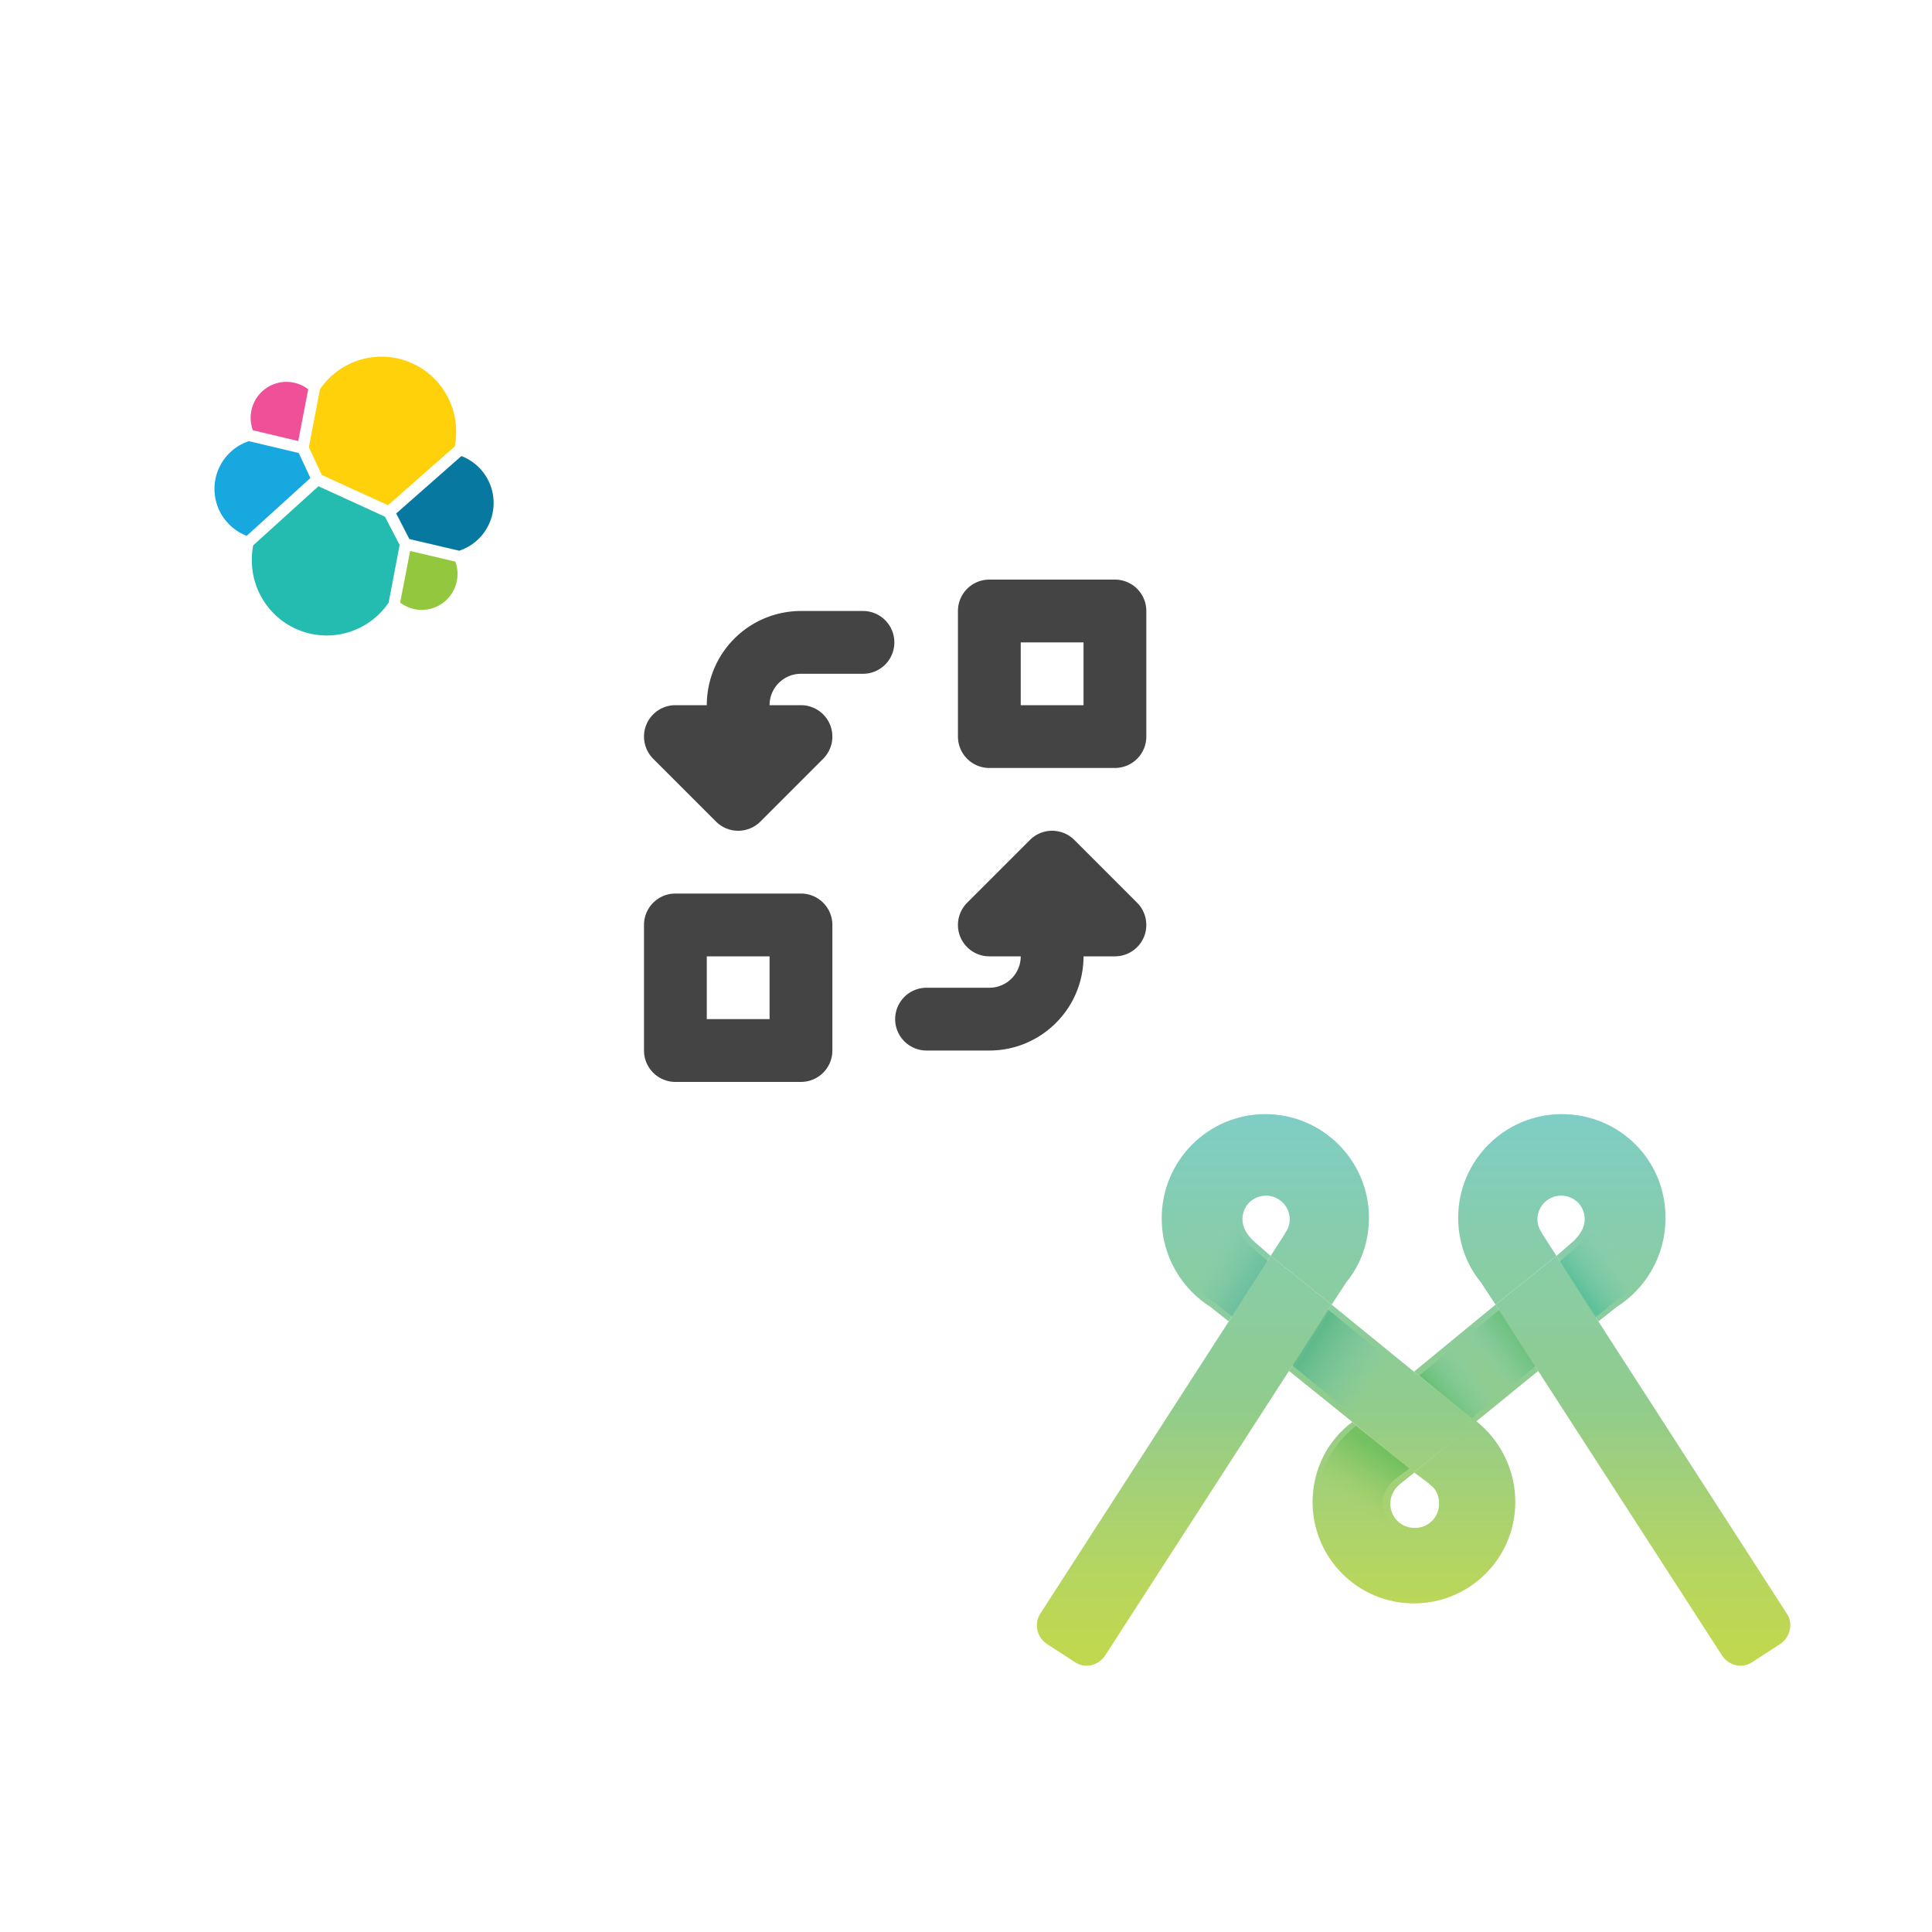 <svg xmlns="http://www.w3.org/2000/svg" width="600" height="600" fill="none"><path fill="#fff" d="M0 0h600v600H0z"/><g clip-path="url(#a)"><path fill="#fff" d="M156.953 156.273a18.63 18.63 0 0 0-3.352-10.702 18.5 18.5 0 0 0-8.879-6.807 26.85 26.85 0 0 0-.352-11.639 26.76 26.76 0 0 0-5.247-10.382 26.6 26.6 0 0 0-9.144-7.157 26.5 26.5 0 0 0-11.306-2.571 26.4 26.4 0 0 0-12.088 2.915 26.5 26.5 0 0 0-9.434 8.133 14.049 14.049 0 0 0-14.833-1.502 14.1 14.1 0 0 0-5.75 5.223 14.2 14.2 0 0 0-2.13 7.487c.005 1.687.3 3.36.873 4.946a18.57 18.57 0 0 0-8.918 6.811A18.7 18.7 0 0 0 63 151.752a18.7 18.7 0 0 0 3.368 10.733 18.58 18.58 0 0 0 8.903 6.831 26.7 26.7 0 0 0 2.57 17.494 26.5 26.5 0 0 0 12.925 12.005 26.35 26.35 0 0 0 17.564 1.207 26.47 26.47 0 0 0 14.433-10.125 13.86 13.86 0 0 0 8.617 3.031 14.07 14.07 0 0 0 9.967-4.148 14.2 14.2 0 0 0 4.13-10.011 14.7 14.7 0 0 0-.874-4.946 18.7 18.7 0 0 0 8.922-6.825 18.84 18.84 0 0 0 3.428-10.725"/><path fill="#FED10A" d="m99.929 147.499 20.569 9.413 20.728-18.268c.306-1.509.453-3.047.437-4.587a23.35 23.35 0 0 0-4.514-13.818 23.17 23.17 0 0 0-11.799-8.428 23.07 23.07 0 0 0-14.476.251 23.2 23.2 0 0 0-11.501 8.833l-3.455 17.988z"/><path fill="#24BBB1" d="M78.645 169.356a22.7 22.7 0 0 0-.437 4.666 23.43 23.43 0 0 0 4.56 13.866 23.26 23.26 0 0 0 11.865 8.439 23.17 23.17 0 0 0 14.536-.285 23.28 23.28 0 0 0 11.528-8.897l3.415-17.909-4.567-8.775-20.648-9.452z"/><path fill="#EF5098" d="m78.528 133.618 14.096 3.351 3.098-16.074a11.08 11.08 0 0 0-13.354-.124 11.17 11.17 0 0 0-4.055 5.78 11.2 11.2 0 0 0 .215 7.067"/><path fill="#17A8E0" d="M77.295 137.009a15.53 15.53 0 0 0-7.628 5.524 15.645 15.645 0 0 0-.413 17.999 15.54 15.54 0 0 0 7.365 5.872l19.776-17.948-3.614-7.778z"/><path fill="#93C83E" d="M124.27 187.145a11.08 11.08 0 0 0 13.309.075 11.17 11.17 0 0 0 4.039-5.758 11.2 11.2 0 0 0-.194-7.041l-14.057-3.31z"/><path fill="#0779A1" d="m127.129 167.401 15.487 3.63a15.53 15.53 0 0 0 7.627-5.524 15.648 15.648 0 0 0 .413-18 15.54 15.54 0 0 0-7.365-5.872l-20.252 17.829z"/></g><path fill="url(#b)" d="M470.593 466.469c0 17.514-14.201 31.478-31.478 31.478-17.514 0-31.478-14.201-31.478-31.478 0-10.177 4.733-19.171 12.307-24.851l19.407 15.62-4.733 3.787c-1.657 1.42-2.84 3.55-2.84 5.917 0 4.26 3.313 7.574 7.573 7.574 4.261 0 7.574-3.314 7.574-7.574 0-2.367-.947-4.497-2.603-5.68-.237-.237-.474-.237-.474-.474l-4.733-3.55 19.171-15.62.236-.237c7.337 5.917 12.071 14.911 12.071 25.088"/><path fill="url(#c)" d="M485.036 346c-17.751 0-32.188 14.437-32.188 32.188 0 7.574 2.603 14.674 7.1 20.118l4.497 6.863 18.934-15.147-4.26-6.627-.947-1.657c-.473-.946-.71-1.893-.71-3.077 0-4.023 3.314-7.337 7.337-7.337 4.024 0 7.337 3.077 7.337 7.337 0 2.131-.947 4.261-3.313 6.627l-5.444 4.734 13.017 20.354 5.68-4.497c8.994-5.68 15.148-15.857 15.148-27.454.236-17.988-14.201-32.425-32.188-32.425"/><path fill="url(#d)" d="m477.696 425.76-19.171 15.621-.237.236-2.13-1.656-17.041-13.964 25.325-20.828z"/><path fill="url(#e)" d="M392.961 346c17.751 0 32.189 14.437 32.189 32.188 0 7.574-2.604 14.674-7.101 20.118l-4.497 6.863-18.934-15.147 4.26-6.627.947-1.657c.473-.946.71-1.893.71-3.077 0-4.023-3.313-7.337-7.337-7.337s-7.337 3.077-7.337 7.337c0 2.131.947 4.261 3.314 6.627l5.443 4.734-13.017 20.354-5.68-4.497c-8.994-5.68-15.148-15.857-15.148-27.454 0-17.988 14.438-32.425 32.188-32.425"/><path fill="url(#f)" d="m458.531 441.617-19.407 15.621-19.171-15.621-.237-.236-19.407-15.621 13.254-20.591 25.561 20.828z"/><path fill="url(#g)" d="M494.026 378.188v.474c0 2.603-1.184 5.206-3.787 8.047l-7.1 6.153-16.094 12.781-26.272 21.537 16.331 13.254 19.644-16.094 18.934-15.384 5.917-4.733c8.757-5.444 14.201-15.384 14.201-26.035z"/><path fill="url(#h)" d="M384.206 378.188v.474c0 2.603 1.183 5.206 3.786 8.047l7.101 6.153 16.094 12.781 26.271 21.537-16.094 13.254-19.644-16.094-18.934-15.384-5.917-4.733c-8.757-5.444-14.201-15.384-14.201-26.035z"/><path fill="url(#i)" d="M437.221 496.053c-15.621-.947-27.928-13.964-27.928-29.585 0-8.757 3.787-16.804 10.414-22.484l1.42-1.183 16.567 13.253-4.733 3.551c-2.13 1.893-3.55 4.496-3.55 7.337 0 4.496 3.313 8.283 7.573 9.23v19.881z"/><path fill="url(#j)" d="m552.959 510.491-8.757 5.68c-3.077 2.13-7.337 1.183-9.468-2.13l-57.039-88.281-13.254-20.59 18.935-15.148 12.07 18.934.947 1.42 58.459 90.648c2.13 3.076 1.183 7.337-1.893 9.467"/><path fill="url(#k)" d="m325.042 510.491 8.757 5.68c3.077 2.13 7.337 1.183 9.467-2.13l57.039-88.281 13.254-20.59-18.934-15.148-12.07 18.934-.947 1.42-58.459 90.648c-2.13 3.076-1.184 7.337 1.893 9.467"/><g clip-path="url(#l)"><path fill="#444" d="M248.75 277.5h-39c-5.382 0-9.75 4.368-9.75 9.75v39a9.75 9.75 0 0 0 2.856 6.894A9.75 9.75 0 0 0 209.75 336h39a9.75 9.75 0 0 0 6.894-2.856 9.75 9.75 0 0 0 2.856-6.894v-39c0-5.382-4.368-9.75-9.75-9.75m-9.75 39h-19.5V297H239zM346.25 180h-39a9.75 9.75 0 0 0-6.894 2.856 9.75 9.75 0 0 0-2.856 6.894v39a9.75 9.75 0 0 0 2.856 6.894 9.75 9.75 0 0 0 6.894 2.856h39a9.75 9.75 0 0 0 6.894-2.856A9.75 9.75 0 0 0 356 228.75v-39a9.75 9.75 0 0 0-2.856-6.894A9.75 9.75 0 0 0 346.25 180m-9.75 39H317v-19.5h19.5zm-68.25-29.25a9.756 9.756 0 0 1 9.501 9.75 9.75 9.75 0 0 1-9.501 9.75h-19.5c-5.382 0-9.75 4.368-9.75 9.75h9.75a9.76 9.76 0 0 1 9.009 6.016 9.76 9.76 0 0 1-2.116 10.627l-19.5 19.5A9.72 9.72 0 0 1 229.25 258a9.74 9.74 0 0 1-6.893-2.857l-19.5-19.5a9.78 9.78 0 0 1-2.116-10.627 9.75 9.75 0 0 1 3.593-4.373A9.75 9.75 0 0 1 209.75 219h9.75a29.25 29.25 0 0 1 29.25-29.25zm65.393 71.107 19.5 19.5a9.78 9.78 0 0 1 2.116 10.627 9.75 9.75 0 0 1-3.593 4.373A9.75 9.75 0 0 1 346.25 297h-9.75c0 16.146-13.104 29.25-29.25 29.25h-19.5a9.75 9.75 0 0 1-6.894-2.856 9.746 9.746 0 0 1 0-13.788 9.75 9.75 0 0 1 6.894-2.856h19.5A9.74 9.74 0 0 0 317 297h-9.75a9.75 9.75 0 0 1-5.416-1.643 9.75 9.75 0 0 1-3.593-4.373 9.76 9.76 0 0 1 2.116-10.627l19.5-19.5A9.72 9.72 0 0 1 326.75 258c2.496 0 4.992.956 6.893 2.857"/></g><defs><linearGradient id="b" x1="439.048" x2="439.048" y1="348.085" y2="510.883" gradientUnits="userSpaceOnUse"><stop stop-color="#7FCDC4"/><stop offset=".247" stop-color="#88CDA9"/><stop offset=".541" stop-color="#90CC8C"/><stop offset=".649" stop-color="#9ECF7E"/><stop offset=".877" stop-color="#B7D65E"/><stop offset="1" stop-color="#C0D850"/></linearGradient><linearGradient id="c" x1="485.121" x2="485.121" y1="348.085" y2="510.898" gradientUnits="userSpaceOnUse"><stop stop-color="#7FCDC4"/><stop offset=".247" stop-color="#88CDA9"/><stop offset=".541" stop-color="#90CC8C"/><stop offset=".649" stop-color="#9ECF7E"/><stop offset=".877" stop-color="#B7D65E"/><stop offset="1" stop-color="#C0D850"/></linearGradient><linearGradient id="d" x1="458.324" x2="458.324" y1="348.085" y2="510.883" gradientUnits="userSpaceOnUse"><stop stop-color="#7FCDC4"/><stop offset=".247" stop-color="#88CDA9"/><stop offset=".541" stop-color="#90CC8C"/><stop offset=".649" stop-color="#9ECF7E"/><stop offset=".877" stop-color="#B7D65E"/><stop offset="1" stop-color="#C0D850"/></linearGradient><linearGradient id="e" x1="392.924" x2="392.924" y1="348.085" y2="510.895" gradientUnits="userSpaceOnUse"><stop stop-color="#7FCDC4"/><stop offset=".247" stop-color="#88CDA9"/><stop offset=".541" stop-color="#90CC8C"/><stop offset=".649" stop-color="#9ECF7E"/><stop offset=".877" stop-color="#B7D65E"/><stop offset="1" stop-color="#C0D850"/></linearGradient><linearGradient id="f" x1="429.46" x2="429.46" y1="348.052" y2="510.919" gradientUnits="userSpaceOnUse"><stop stop-color="#7FCDC4"/><stop offset=".247" stop-color="#88CDA9"/><stop offset=".541" stop-color="#90CC8C"/><stop offset=".649" stop-color="#9ECF7E"/><stop offset=".877" stop-color="#B7D65E"/><stop offset="1" stop-color="#C0D850"/></linearGradient><linearGradient id="g" x1="445.528" x2="504.619" y1="432.248" y2="386.709" gradientUnits="userSpaceOnUse"><stop stop-color="#68C075"/><stop offset=".197" stop-color="#86CDB3" stop-opacity="0"/><stop offset=".238" stop-color="#86CDB3" stop-opacity="0"/><stop offset=".265" stop-color="#7FCAA4" stop-opacity=".136"/><stop offset=".306" stop-color="#75C592" stop-opacity=".343"/><stop offset=".347" stop-color="#6EC286" stop-opacity=".554"/><stop offset=".39" stop-color="#6AC17E" stop-opacity=".771"/><stop offset=".435" stop-color="#68C07C"/><stop offset=".523" stop-color="#86CDB3" stop-opacity="0"/><stop offset=".692" stop-color="#63C29E" stop-opacity=".723"/><stop offset=".736" stop-color="#5DC19A"/><stop offset=".878" stop-color="#78C8A9" stop-opacity=".346"/><stop offset=".953" stop-color="#86CDB3" stop-opacity="0"/></linearGradient><linearGradient id="h" x1="434.473" x2="371.392" y1="429.336" y2="389.504" gradientUnits="userSpaceOnUse"><stop offset=".078" stop-color="#82CBAB" stop-opacity="0"/><stop offset=".192" stop-color="#75C39D" stop-opacity=".362"/><stop offset=".394" stop-color="#5FB98A"/><stop offset=".449" stop-color="#6CBF95" stop-opacity=".732"/><stop offset=".542" stop-color="#7CC8A5" stop-opacity=".286"/><stop offset=".601" stop-color="#82CBAB" stop-opacity="0"/><stop offset=".679" stop-color="#62BB9C"/><stop offset=".78" stop-color="#69BE9F" stop-opacity=".639"/><stop offset=".922" stop-color="#7CC8A8" stop-opacity=".13"/><stop offset=".959" stop-color="#82CBAB" stop-opacity="0"/></linearGradient><linearGradient id="i" x1="437.086" x2="420.9" y1="455.96" y2="480.309" gradientUnits="userSpaceOnUse"><stop stop-color="#73C160"/><stop offset=".171" stop-color="#7AC360" stop-opacity=".741"/><stop offset=".391" stop-color="#8BC75E" stop-opacity=".407"/><stop offset=".637" stop-color="#A5D05A" stop-opacity=".033"/><stop offset=".658" stop-color="#A8D05A" stop-opacity="0"/></linearGradient><linearGradient id="j" x1="510.262" x2="510.262" y1="348.076" y2="510.884" gradientUnits="userSpaceOnUse"><stop stop-color="#7FCDC4"/><stop offset=".247" stop-color="#88CDA9"/><stop offset=".541" stop-color="#90CC8C"/><stop offset=".649" stop-color="#9ECF7E"/><stop offset=".877" stop-color="#B7D65E"/><stop offset="1" stop-color="#C0D850"/></linearGradient><linearGradient id="k" x1="367.781" x2="367.781" y1="348.067" y2="510.884" gradientUnits="userSpaceOnUse"><stop stop-color="#7FCDC4"/><stop offset=".247" stop-color="#88CDA9"/><stop offset=".541" stop-color="#90CC8C"/><stop offset=".649" stop-color="#9ECF7E"/><stop offset=".877" stop-color="#B7D65E"/><stop offset="1" stop-color="#C0D850"/></linearGradient><clipPath id="a"><path fill="#fff" d="M63 107h273v94H63z"/></clipPath><clipPath id="l"><path fill="#fff" d="M200 180h156v156H200z"/></clipPath></defs></svg>
